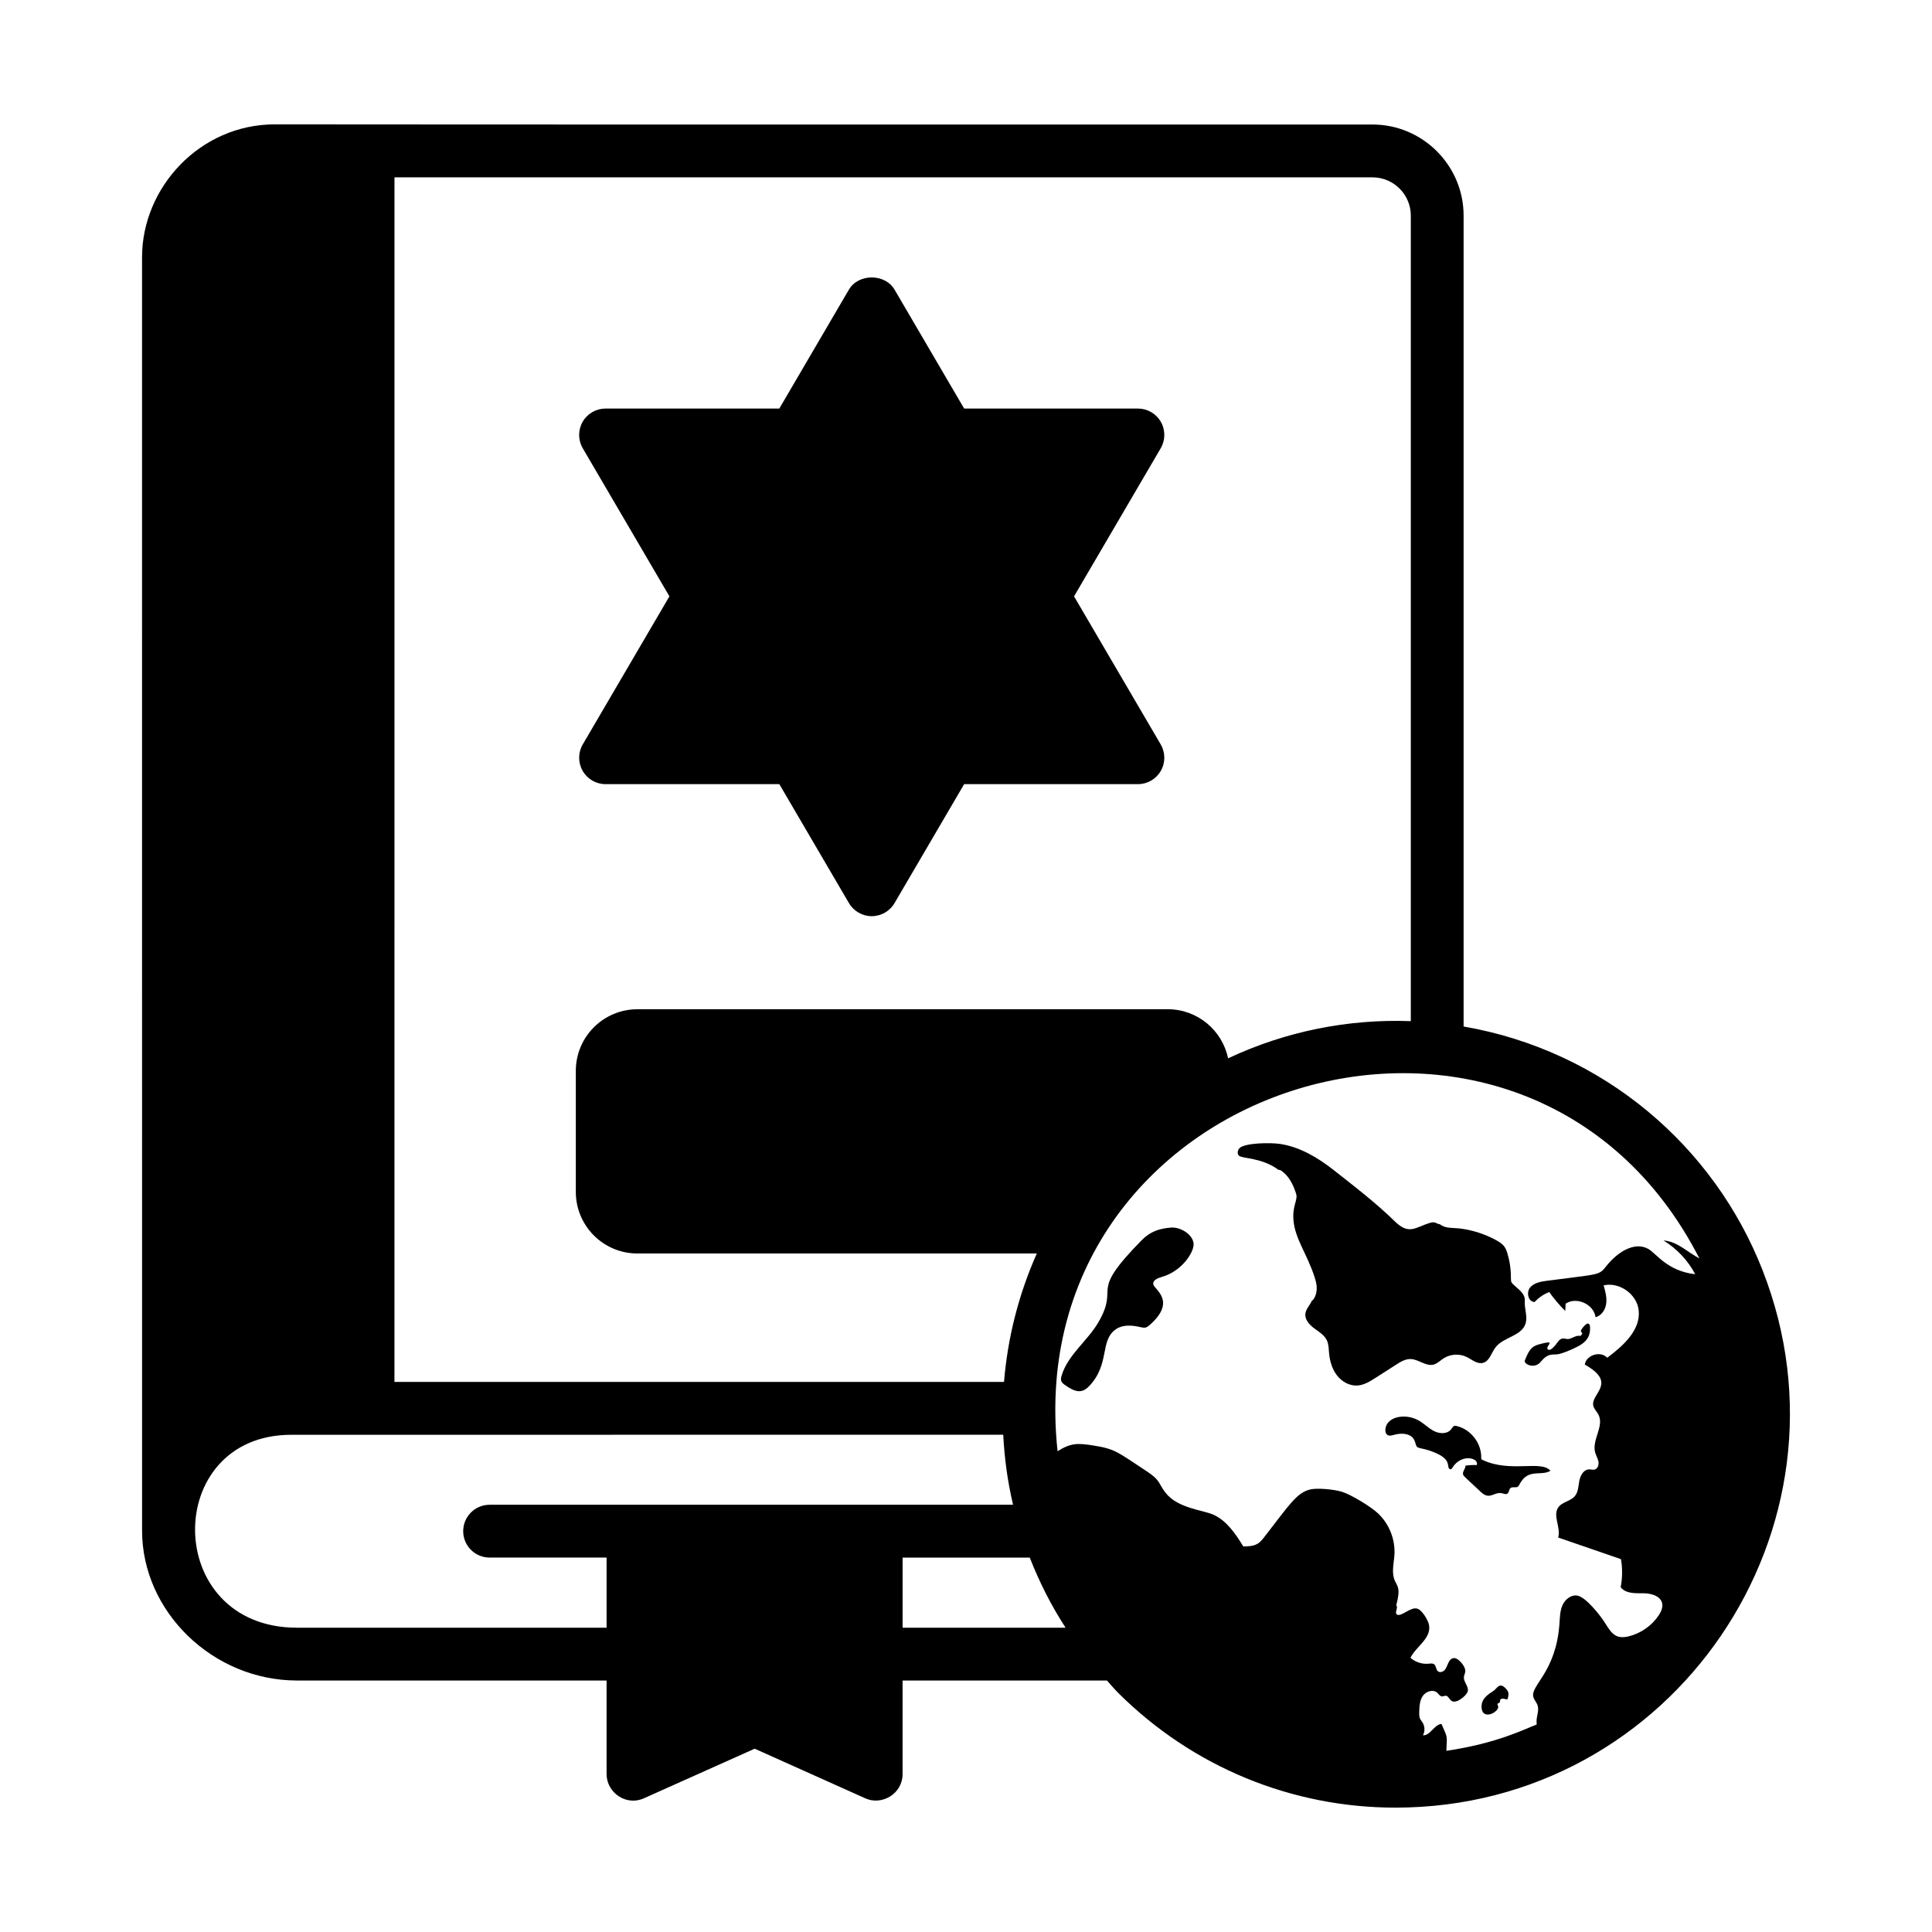 <?xml version="1.0" encoding="UTF-8"?>
<!-- Uploaded to: SVG Repo, www.svgrepo.com, Generator: SVG Repo Mixer Tools -->
<svg fill="#000000" width="800px" height="800px" version="1.1" viewBox="144 144 512 512" xmlns="http://www.w3.org/2000/svg">
 <g>
  <path d="m298.41 348.29c1.246 2.18 3.562 3.519 6.07 3.519h46.051l18.449 31.523c1.258 2.144 3.559 3.465 6.039 3.465 2.484 0 4.785-1.32 6.039-3.465l18.449-31.523h46.051c2.508 0 4.824-1.34 6.07-3.519 1.246-2.172 1.234-4.848-0.031-7.012l-22.965-39.238 22.965-39.238c1.266-2.168 1.277-4.84 0.031-7.019-1.246-2.172-3.562-3.512-6.07-3.512h-46.051l-18.449-31.527c-2.516-4.289-9.566-4.289-12.082 0l-18.449 31.527h-46.051c-2.508 0-4.824 1.34-6.07 3.512-1.246 2.18-1.234 4.852 0.031 7.019l22.965 39.238-22.965 39.238c-1.262 2.164-1.273 4.84-0.027 7.012z"/>
  <path d="m531.87 416.03v-214.89c0-13.293-10.848-24.141-24.141-24.141-47.379-0.004-247.75 0.027-290.89-0.043-19.867 0-35.195 16.746-35.195 35.195 0 40.965-0.004-135.64 0.004 337.46 0 21.551 18.824 39.742 41.074 39.742h82.027v24.785c0 4.926 5.188 8.551 9.867 6.438l29.387-13.152 29.32 13.152c4.234 1.957 9.867-1.086 9.867-6.438v-24.785h54.16c1.016 1.102 1.961 2.266 3.023 3.32 19.742 19.633 45.98 30.367 73.426 30.367 73.793 0 123.97-74.23 97.309-142.39-12.797-32.754-42.059-58.18-79.242-64.617zm-283.33-225.03h259.19c5.598 0 10.148 4.547 10.148 10.145v213.47c-16.547-0.617-33.16 2.672-48.426 9.859-1.531-7.43-8.105-13.016-15.988-13.016l-140.54 0.004c-9.016 0-16.328 7.312-16.328 16.328v32.074c0 9.016 7.309 16.324 16.328 16.324h105.84c-4.816 10.828-7.731 22.34-8.691 34.035l-161.54-0.004zm25.207 351.78c-3.863 0-6.996 3.137-6.996 6.996 0 3.867 3.133 6.996 6.996 6.996h31.004v18.586l-82.027 0.004c-35.738 0-35.82-51.125-1.547-51.125 254.54-0.031 171.66-0.023 188.69-0.023 0.316 6.231 1.16 12.445 2.602 18.566zm109.45 32.582v-18.586h33.699c2.508 6.414 5.641 12.645 9.492 18.586zm210.06-93.68c-7.438-0.812-10.391-5.582-12.469-6.723-3.785-2.074-8.324 1.086-11.016 4.469-2.098 2.668-1.621 2.113-15.777 3.988-1.656 0.215-3.481 0.527-4.535 1.824-1.051 1.293-0.418 3.836 1.25 3.801 1.055-1.164 2.391-2.074 3.859-2.629 1.262 1.789 2.68 3.469 4.238 5.004 0.031-0.641 0.066-1.285 0.102-1.93 2.871-1.938 7.469 0.141 7.922 3.574 1.59-0.371 2.629-2.004 2.832-3.617 0.207-1.621-0.242-3.242-0.688-4.809 4.172-0.965 8.805 2.312 9.289 6.566 0.602 5.258-4.098 9.445-8.332 12.625-1.734-1.922-5.574-0.758-5.945 1.805 8.754 4.914 1.57 7.68 2.242 10.859 0.195 0.914 0.961 1.594 1.391 2.434 1.539 3.039-1.785 6.664-0.895 9.957 0.219 0.828 0.707 1.578 0.871 2.418 0.168 0.848-0.141 1.898-0.969 2.137-0.492 0.145-1.016-0.051-1.527-0.035-1.438 0.047-2.301 1.637-2.566 3.047-0.262 1.414-0.273 2.984-1.215 4.074-1.137 1.332-3.285 1.484-4.324 2.902-1.613 2.219 0.73 5.41-0.062 8.035 5.543 1.914 11.094 3.82 16.641 5.731 0.422 2.457 0.395 4.988-0.074 7.438 1.27 1.691 3.766 1.613 5.883 1.605 4.059 0 6.641 2.156 4.242 5.781-1.832 2.773-4.731 4.824-7.961 5.625-3.477 0.836-4.516-0.656-6.398-3.66-1.336-2.125-4.984-6.621-7.137-7.102-1.672-0.375-3.34 0.926-4.043 2.488-0.695 1.566-0.699 3.34-0.82 5.047-0.953 12.75-7.606 16.172-6.938 19.207 0.188 0.84 0.867 1.492 1.145 2.305 0.363 1.082-0.031 2.258-0.203 3.391-0.09 0.566-0.066 1.137-0.039 1.707-3.113 1.141-10.215 4.934-23.926 6.965 0.168-4.465 0.391-3.137-1.293-7.125-1.973 0.172-2.945 3.121-4.922 3.016 0.57-1.035 0.535-2.383-0.094-3.387-0.609-0.973-0.934-0.969-0.883-2.746 0.039-1.488 0.105-3.066 0.945-4.301 0.836-1.23 2.75-1.84 3.844-0.832 0.387 0.359 0.691 0.91 1.215 0.957 0.383 0.031 0.754-0.23 1.129-0.164 0.949 0.16 0.914 2.082 2.898 1.398 0.809-0.266 2.641-1.629 2.84-2.644 0.246-1.293-1.156-2.43-1.035-3.738 0.051-0.488 0.309-0.934 0.359-1.418 0.168-1.418-1.855-3.617-2.93-3.594-1.57 0.039-1.652 2.152-2.492 3.125-0.453 0.535-1.328 0.812-1.848 0.348-0.527-0.473-0.418-1.418-0.984-1.84-0.387-0.285-0.93-0.195-1.41-0.148-1.738 0.176-3.539-0.395-4.856-1.555 1.41-2.945 5.586-5.129 4.918-8.707-0.215-1.176-1.793-3.973-3.16-4.34-1.805-0.484-4.293 2.34-5.356 1.555-0.695-0.504 0.453-1.816-0.172-2.406 1.223-4.633 0.332-4.938-0.395-6.613-0.91-2.109-0.227-4.516-0.082-6.812 0.246-4.055-1.398-8.184-4.359-10.965-1.973-1.844-7.113-4.934-9.5-5.695-2.156-0.691-6.559-1.059-8.363-0.656-3.644 0.812-5.621 4.078-12.203 12.551-0.527 0.68-1.066 1.371-1.797 1.82-1.117 0.699-2.508 0.734-3.836 0.75-2.016-3.312-4.414-6.863-7.961-8.43-2.961-1.285-9.477-1.676-12.695-5.867-1.949-2.547-1.195-3.164-5.043-5.695-7.676-5.019-8.105-5.828-14.145-6.777-4.051-0.637-5.891-0.664-9.371 1.539-10.691-99.09 124.54-140.11 170.1-51.074-0.758-0.477-1.551-0.898-2.293-1.402-2.227-1.512-4.527-3.231-7.215-3.367 3.527 2.156 6.461 5.277 8.395 8.938z"/>
  <path d="m517.86 504.16c2.109 0.074 4.016 2 6.055 1.469 0.988-0.258 1.734-1.051 2.586-1.613 1.805-1.191 4.242-1.348 6.184-0.402 1.41 0.691 2.789 1.949 4.309 1.566 1.758-0.445 2.231-2.668 3.328-4.109 2.059-2.711 6.738-2.938 7.906-6.141 0.715-1.965-0.312-4.133-0.137-6.219 0.203-2.402-3.059-3.785-3.586-5.019-0.254-0.586 0.227-3.32-1.004-7.465-0.508-1.715-1.047-2.523-3.129-3.637-2.914-1.566-6.117-2.598-9.398-3.019-1.824-0.23-3.981 0.059-5.379-1.133-0.926-0.055-1.148-0.801-2.523-0.395-4.062 1.184-5.586 3.391-9.48-0.414-5.016-4.894-10.652-9.234-16.168-13.559-4.164-3.266-8.871-6.094-14.098-6.902-2.742-0.422-9.359-0.285-10.793 1.062-0.559 0.523-0.75 1.516-0.191 2.043 0.871 0.82 6.098 0.453 10.539 3.805 0.137-0.117 0.344-0.031 0.5 0.066 2.141 1.344 3.332 3.781 4.098 6.191 0.547 1.719-1.035 3.043-0.691 7.09 0.418 4.902 3.621 8.922 5.574 14.973 0.336 1.039 0.629 2.113 0.582 3.199-0.047 1.09-0.438 2.547-1.32 3.18-0.504 1.141-1.512 2.074-1.68 3.312-0.211 1.566 1.012 2.945 2.277 3.891 1.262 0.945 2.731 1.785 3.406 3.211 0.477 1.008 0.48 2.164 0.578 3.269 0.188 2.137 0.777 4.289 2.074 5.992s3.394 2.887 5.527 2.719c1.73-0.133 3.269-1.098 4.731-2.031 1.805-1.16 3.613-2.312 5.418-3.469 1.184-0.766 2.484-1.562 3.906-1.512z"/>
  <path d="m548.36 505.27c0.875 0.793 2.305 0.895 3.281 0.23 0.914-0.621 1.285-1.664 2.606-2.246 0.906-0.398 1.496-0.273 2.211-0.32 1.676-0.102 5.617-1.984 6.57-2.621 1.945-1.301 2.383-2.691 2.359-4.512-0.012-0.859-0.387-1.117-0.719-1.051-0.375 0.082-1.961 1.672-1.688 2.164 0.059 0.105 0.176 0.172 0.25 0.27 0.074 0.102 0.07 0.234 0.031 0.355l0.16-0.156c-0.008 0.082-0.121 0.098-0.156 0.176 0-0.008-0.004-0.012 0-0.016l-0.285 0.281c0.109-0.02 0.18-0.117 0.234-0.211-0.309 0.469-0.215 0.398-0.848 0.387-1.066-0.035-1.98 0.934-3.043 0.859-0.355-0.023-0.699-0.168-1.055-0.156-0.938 0.027-1.434 0.934-1.969 1.633-0.309 0.398-1.078 1.254-1.57 1.371-0.535 0.121-0.895-0.34-0.508-0.941 0.582-0.906 1.086-1.379-1.844-0.641-2.043 0.527-2.91 0.945-4.191 4.18-0.172 0.414-0.188 0.641 0.172 0.965z"/>
  <path d="m536.87 530.89c-0.301-0.141-0.34-0.238-0.332-0.547 0.109-3.824-2.731-7.531-6.453-8.418-0.887-0.215-0.984 0.113-1.48 0.797-0.969 1.332-3.031 1.297-4.508 0.562-1.477-0.734-2.637-1.98-4.066-2.801-1.426-0.824-3.106-1.191-4.742-1.047-1.434 0.125-2.918 0.715-3.695 1.93-0.441 0.695-0.75 2.144-0.055 2.797 0.602 0.566 1.605 0.152 2.289-0.012 1.812-0.438 4.363-0.281 5.113 1.801 0.438 1.211 0.234 1.609 1.543 1.859 1.523 0.293 3.008 0.777 4.41 1.434 3.316 1.559 2.695 3.086 3.027 3.785 0.117 0.238 0.41 0.43 0.656 0.312 0.137-0.066 0.219-0.203 0.297-0.336 2.363-3.906 7.199-2.644 6.477-0.75-0.996-0.039-1.996 0.012-2.981 0.156 0.035 0.832-0.883 1.57-0.629 2.367 0.145 0.453 0.41 0.59 4.758 4.66 2.328 2.191 3.426-0.141 5.481 0.277 0.516 0.102 1.09 0.402 1.52 0.102 0.453-0.32 0.355-1.07 0.766-1.441 0.52-0.469 1.426-0.016 2.008-0.398 0.469-0.305 0.953-2.613 3.469-3.301 1.695-0.469 3.664 0.039 5.141-0.914-2.473-2.914-10.613 0.629-18.012-2.875z"/>
  <path d="m542.41 590.92c-1.16-0.719-1.676 0.402-2.375 0.996-0.703 0.598-2.898 1.547-3.332 3.574-0.164 0.762-0.109 2.023 0.551 2.551 1.402 1.121 4.227-0.879 3.742-1.98-0.066-0.152-0.195-0.301-0.156-0.461 0.062-0.25 0.441-0.25 0.594-0.453 0.121-0.16 0.059-0.395 0.121-0.586 0.148-0.469 0.707-0.441 1.188-0.344 0.062 0.062 0.508 0.125 0.594 0.121 0.242-0.02 0.215-0.121 0.273-0.367 0.121-0.504 0.238-1.039 0.078-1.535-0.168-0.52-0.848-1.258-1.277-1.516z"/>
  <path d="m454.38 469.32c-3.176 0.238-5.562 1.051-7.832 3.359-14.422 14.645-5.711 11.676-11.379 21.59-2.879 5.055-8.168 8.711-9.828 14.289-0.398 1.324-0.094 1.816 0.977 2.551 2.453 1.699 4.269 2.336 6.234 0.312 5.769-5.934 2.738-12.254 7.285-15.234 1.816-1.188 4.199-0.996 6.312-0.504 1.262 0.301 1.637 0.25 2.606-0.613 7.062-6.273 1.238-9.266 0.891-10.684-0.262-1.07 1.145-1.676 2.207-1.977 5.539-1.562 8.773-6.84 8.449-8.984-0.379-2.496-3.641-4.277-5.922-4.106z"/>
 </g>
</svg>